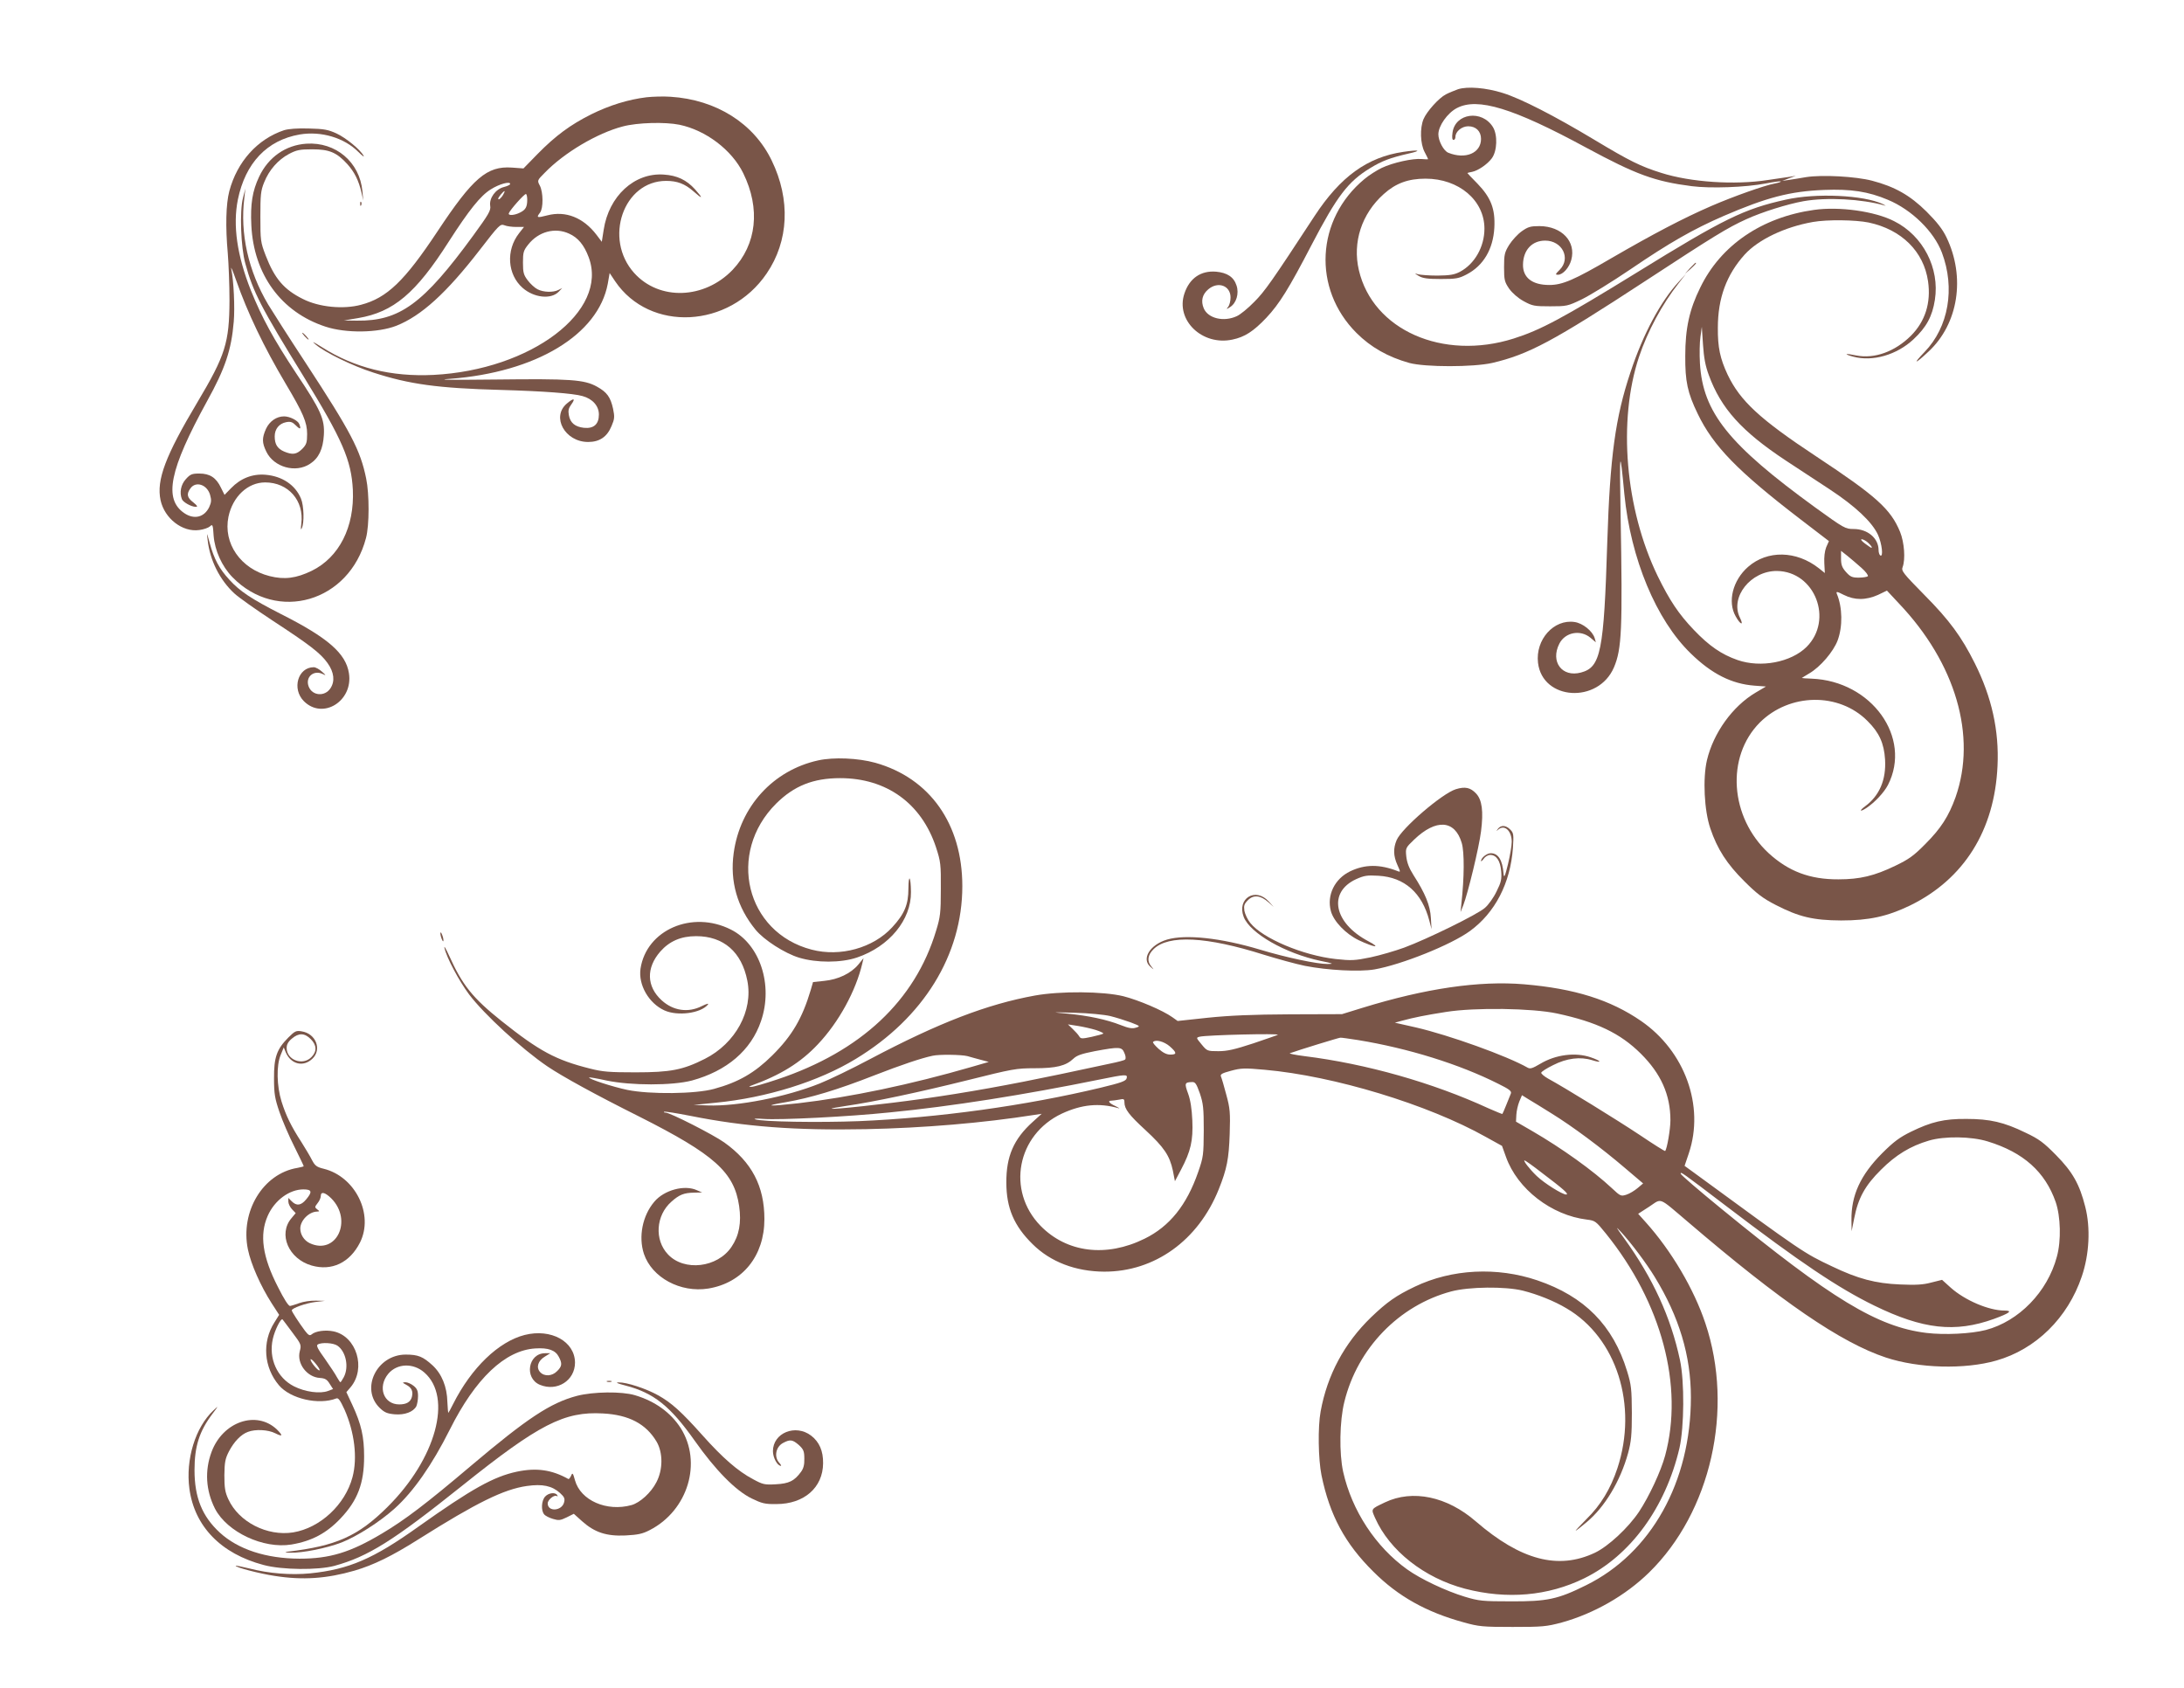 <?xml version="1.0" standalone="no"?>
<!DOCTYPE svg PUBLIC "-//W3C//DTD SVG 20010904//EN"
 "http://www.w3.org/TR/2001/REC-SVG-20010904/DTD/svg10.dtd">
<svg version="1.0" xmlns="http://www.w3.org/2000/svg"
 width="1280pt" height="989pt" viewBox="0 0 1280 989"
 preserveAspectRatio="xMidYMid meet">
<g transform="translate(0,989) scale(0.1,-0.1)"
fill="#795548" stroke="none">
<path d="M8545 9367 c-22 -8 -54 -21 -71 -30 -41 -21 -112 -100 -131 -145 -22
-53 -19 -144 6 -192 12 -22 21 -42 21 -43 0 -1 -17 -1 -37 1 -52 5 -170 -21
-235 -52 -29 -14 -75 -43 -101 -65 -285 -236 -306 -643 -47 -902 84 -84 185
-141 310 -176 94 -25 373 -25 485 0 214 50 358 127 899 481 402 263 480 311
590 361 94 43 242 89 336 106 137 24 341 13 475 -25 11 -4 6 0 -10 8 -113 53
-391 66 -569 26 -244 -54 -363 -112 -876 -429 -432 -266 -561 -335 -719 -385
-415 -131 -825 50 -907 401 -38 163 16 330 146 446 70 63 143 90 245 90 195 0
345 -127 345 -293 0 -106 -57 -207 -144 -253 -33 -17 -58 -21 -131 -22 -49 0
-101 4 -115 8 -21 7 -21 5 5 -10 23 -14 52 -18 130 -18 89 0 105 3 151 27 98
51 155 148 162 273 6 111 -20 177 -99 259 -33 33 -59 61 -59 62 0 1 12 4 28 7
35 7 90 45 115 79 32 43 35 137 7 183 -64 104 -222 82 -237 -32 -4 -29 -2 -43
6 -43 6 0 11 8 11 18 0 31 37 62 75 62 45 0 75 -29 75 -74 0 -83 -91 -122
-192 -81 -27 11 -58 69 -58 108 0 49 53 125 109 154 121 63 329 0 757 -232
293 -158 401 -198 619 -226 109 -14 317 -7 434 16 46 9 85 14 88 12 2 -3 -13
-8 -34 -12 -63 -12 -241 -75 -373 -132 -166 -72 -341 -164 -586 -306 -219
-128 -287 -157 -364 -157 -100 0 -155 43 -154 119 1 85 52 141 130 141 100 0
152 -104 85 -171 -26 -26 -27 -29 -10 -29 29 0 66 42 78 87 29 107 -55 197
-186 198 -53 0 -67 -4 -104 -30 -24 -17 -57 -53 -74 -80 -27 -44 -30 -57 -30
-131 0 -75 3 -86 30 -126 19 -26 52 -55 85 -73 51 -28 63 -30 155 -30 97 0
103 1 186 41 47 23 176 102 285 176 229 156 368 235 545 312 253 109 389 145
590 153 157 6 258 -9 374 -58 139 -58 269 -185 316 -309 79 -209 39 -437 -101
-582 -73 -76 -58 -74 23 2 175 163 217 436 105 669 -23 48 -56 90 -117 151
-97 96 -186 146 -319 181 -96 25 -291 36 -387 21 -38 -7 -86 -14 -105 -17
l-35 -5 40 15 40 15 -35 -6 c-19 -3 -78 -11 -130 -19 -194 -30 -451 -13 -624
42 -121 38 -184 69 -392 194 -235 141 -430 241 -536 274 -98 31 -207 40 -263
22z"/>
<path d="M3789 9320 c-107 -13 -217 -47 -324 -100 -122 -61 -209 -125 -316
-234 l-81 -83 -68 5 c-146 10 -228 -60 -436 -374 -193 -291 -296 -390 -448
-430 -104 -28 -247 -14 -341 34 -111 55 -166 120 -218 255 -30 78 -31 89 -31
227 0 127 2 152 22 201 29 73 82 133 146 167 44 23 63 27 136 27 100 0 143
-18 206 -87 41 -46 66 -94 83 -168 l10 -45 -5 55 c-16 170 -156 289 -328 278
-122 -8 -223 -79 -277 -193 -40 -84 -52 -161 -46 -285 14 -289 175 -509 434
-594 121 -40 308 -37 416 5 146 58 293 191 490 446 112 145 119 152 143 143
14 -6 45 -10 70 -10 l45 0 -29 -37 c-78 -100 -68 -242 21 -320 66 -58 166 -69
211 -23 l21 22 -22 -11 c-31 -16 -89 -14 -123 4 -16 8 -42 32 -57 52 -24 32
-28 45 -28 104 0 60 3 71 31 106 60 76 157 102 239 64 52 -23 88 -66 115 -138
119 -316 -337 -661 -910 -690 -247 -12 -462 41 -654 163 -53 33 -62 37 -36 15
54 -46 215 -125 337 -164 212 -69 379 -92 748 -102 246 -7 424 -20 479 -36 59
-16 96 -58 96 -108 0 -57 -30 -84 -88 -78 -52 6 -80 29 -88 74 -5 27 -2 41 15
64 26 36 13 38 -27 4 -92 -78 -11 -225 125 -225 67 0 111 30 137 93 18 42 19
54 9 102 -15 68 -36 97 -94 129 -75 42 -157 47 -589 42 -282 -3 -360 -2 -273
4 504 38 869 258 925 557 l11 63 32 -48 c203 -300 669 -277 888 45 130 190
141 433 30 662 -105 218 -325 357 -593 374 -41 3 -105 1 -141 -3z m193 -161
c154 -32 307 -147 374 -284 102 -208 79 -417 -62 -566 -166 -173 -430 -182
-577 -19 -181 201 -63 540 187 540 65 0 110 -17 160 -61 55 -49 59 -44 9 12
-50 55 -105 81 -183 86 -172 12 -322 -126 -352 -324 l-11 -70 -31 41 c-77 101
-181 142 -288 114 -62 -16 -66 -14 -43 16 20 26 19 119 -1 158 -16 30 -16 31
28 75 114 118 308 233 458 272 86 23 248 27 332 10z m-992 -347 c0 -5 -17 -13
-37 -18 -48 -12 -87 -65 -80 -110 5 -27 -9 -50 -100 -175 -292 -400 -431 -501
-681 -498 l-77 1 84 14 c207 35 338 145 531 448 119 185 186 269 246 306 50
32 114 49 114 32z m-40 -61 c-11 -21 -30 -37 -30 -25 0 8 30 44 37 44 2 0 -1
-9 -7 -19z m140 -31 c0 -42 -9 -59 -41 -75 -32 -17 -72 -20 -67 -5 7 20 93
117 101 113 4 -2 7 -17 7 -33z"/>
<path d="M1665 9127 c-156 -52 -275 -184 -321 -357 -20 -76 -23 -209 -9 -365
5 -60 10 -184 10 -275 -1 -248 -24 -322 -188 -597 -188 -315 -241 -456 -216
-574 23 -107 128 -189 227 -175 25 3 53 13 62 21 16 15 18 11 22 -54 7 -87 48
-179 110 -243 262 -269 685 -146 783 229 20 74 20 258 1 349 -34 167 -90 273
-355 678 -98 149 -196 303 -219 341 -117 197 -166 417 -140 625 l6 55 -14 -55
c-20 -76 -13 -290 14 -385 45 -166 93 -259 340 -659 229 -372 281 -493 290
-666 10 -218 -80 -396 -241 -475 -91 -44 -160 -53 -247 -31 -170 43 -273 192
-241 348 25 118 113 201 215 201 136 0 229 -107 212 -242 -4 -32 -3 -40 3 -26
15 32 12 133 -5 173 -33 80 -110 132 -209 140 -76 6 -145 -21 -201 -79 l-38
-39 -21 42 c-28 59 -65 83 -127 83 -43 0 -53 -4 -79 -33 -29 -32 -38 -78 -23
-117 7 -18 55 -45 81 -45 14 0 10 6 -14 26 -37 28 -41 49 -17 82 31 44 97 23
115 -37 9 -32 8 -44 -5 -73 -29 -60 -89 -74 -146 -35 -122 83 -87 254 133 655
107 193 143 301 157 467 7 82 0 240 -15 311 -3 16 10 -14 28 -66 69 -196 163
-392 291 -608 103 -173 126 -227 126 -295 0 -51 -4 -62 -29 -88 -33 -32 -56
-36 -106 -15 -39 17 -55 42 -55 89 0 43 26 75 67 83 26 5 37 1 57 -19 26 -26
32 -23 20 8 -8 21 -56 45 -89 45 -44 0 -85 -28 -106 -73 -24 -54 -24 -81 2
-134 44 -91 172 -127 256 -71 51 33 76 86 81 168 6 94 -18 147 -162 362 -133
201 -201 326 -266 487 -81 205 -106 380 -76 531 44 215 171 349 363 382 125
21 260 -19 343 -102 23 -23 37 -33 31 -23 -19 36 -103 105 -159 131 -48 22
-73 27 -162 29 -67 2 -119 -2 -145 -10z"/>
<path d="M8224 9000 c-210 -31 -368 -145 -519 -375 -250 -382 -292 -442 -354
-504 -36 -37 -82 -75 -103 -84 -76 -35 -168 -13 -193 46 -18 43 -9 82 27 112
57 48 130 21 130 -48 0 -21 -6 -45 -14 -55 -12 -16 -11 -16 12 -1 36 23 53 79
37 126 -16 50 -55 75 -120 81 -89 7 -155 -38 -185 -127 -54 -157 104 -309 281
-271 72 15 123 48 199 128 76 81 131 169 265 427 149 286 214 371 342 449 70
43 118 61 226 86 81 18 64 24 -31 10z"/>
<path d="M2111 8694 c0 -11 3 -14 6 -6 3 7 2 16 -1 19 -3 4 -6 -2 -5 -13z"/>
<path d="M10632 8660 c-306 -43 -547 -207 -667 -455 -64 -129 -88 -240 -88
-400 -1 -150 13 -216 73 -340 91 -189 234 -336 602 -618 l167 -128 -16 -36
c-9 -23 -13 -58 -11 -94 l3 -57 -35 28 c-132 104 -302 107 -415 8 -90 -79
-121 -204 -73 -289 28 -51 50 -58 25 -8 -59 120 65 275 218 273 222 -3 332
-286 173 -445 -91 -90 -268 -124 -404 -77 -95 33 -167 83 -256 176 -90 94
-143 174 -213 317 -190 393 -234 908 -109 1284 50 149 135 308 232 431 l43 55
-41 -45 c-107 -115 -210 -307 -284 -531 -89 -266 -120 -495 -136 -994 -20
-644 -38 -735 -154 -766 -111 -30 -181 63 -127 169 34 67 123 84 182 35 l32
-27 -7 25 c-13 41 -69 87 -118 94 -121 18 -230 -103 -214 -239 26 -221 353
-241 445 -27 46 108 51 221 39 896 -7 384 -4 397 22 120 37 -378 186 -738 390
-935 122 -119 239 -178 373 -188 l67 -5 -61 -36 c-135 -80 -247 -236 -285
-396 -25 -108 -16 -295 20 -400 41 -121 97 -208 200 -310 73 -73 109 -100 183
-138 136 -70 219 -90 383 -91 164 0 270 23 405 88 315 154 495 440 512 817 10
208 -34 404 -133 602 -78 156 -149 253 -296 401 -125 127 -136 141 -127 163
17 46 10 144 -15 206 -55 134 -140 210 -491 442 -330 218 -446 325 -520 480
-44 94 -58 160 -57 274 0 175 51 311 157 429 80 88 235 162 399 191 84 15 249
13 328 -3 193 -41 323 -170 348 -345 18 -126 -17 -235 -101 -319 -94 -93 -213
-136 -320 -115 -66 14 -77 9 -18 -7 114 -31 256 10 354 102 75 70 110 134 125
231 29 185 -69 376 -239 461 -113 58 -321 87 -469 66z m-617 -968 c71 -195
193 -330 450 -500 72 -47 188 -124 259 -170 149 -98 247 -190 282 -265 24 -52
33 -134 14 -122 -5 3 -10 17 -10 31 0 70 -64 124 -146 124 -49 0 -56 4 -225
126 -508 369 -659 557 -676 845 -3 53 -2 122 3 155 l8 59 7 -105 c5 -76 14
-125 34 -178z m933 -982 c20 -19 27 -30 19 -30 -2 0 -18 11 -37 25 -19 14 -27
25 -19 25 8 0 25 -9 37 -20z m-38 -148 c25 -22 41 -44 37 -49 -5 -4 -29 -8
-54 -8 -38 0 -49 5 -74 33 -23 26 -29 42 -29 78 l0 46 38 -30 c20 -16 57 -48
82 -70z m-6 -182 c33 0 70 9 103 24 l52 25 70 -75 c333 -350 458 -778 332
-1136 -40 -111 -85 -182 -177 -274 -67 -68 -96 -89 -175 -127 -124 -60 -209
-80 -334 -80 -168 -1 -293 47 -409 153 -228 211 -252 565 -52 766 174 173 463
178 631 9 69 -68 97 -131 103 -226 7 -119 -33 -212 -117 -274 -38 -28 -30 -35
9 -9 49 33 102 90 125 134 142 278 -96 609 -447 623 -32 1 -58 3 -58 4 0 0 20
13 44 27 65 38 141 127 166 193 30 81 29 193 -5 274 -5 14 2 13 41 -7 32 -16
64 -24 98 -24z"/>
<path d="M9904 8318 l-29 -33 33 29 c30 28 37 36 29 36 -2 0 -16 -15 -33 -32z"/>
<path d="M1785 7920 c10 -11 20 -20 23 -20 3 0 -3 9 -13 20 -10 11 -20 20 -23
20 -3 0 3 -9 13 -20z"/>
<path d="M1217 6725 c13 -119 72 -235 157 -313 26 -24 127 -95 224 -159 217
-142 280 -190 322 -249 38 -53 44 -106 17 -147 -33 -51 -107 -45 -128 10 -21
55 29 99 83 73 20 -10 20 -8 -5 14 -15 14 -37 26 -48 26 -93 0 -130 -127 -58
-199 111 -111 290 1 264 164 -18 116 -123 208 -401 348 -172 88 -238 132 -300
200 -59 64 -89 120 -115 215 -18 65 -18 65 -12 17z"/>
<path d="M4795 5434 c-264 -58 -458 -271 -495 -543 -23 -166 21 -318 128 -449
49 -60 170 -138 255 -164 102 -31 246 -31 340 1 189 64 318 221 316 384 -1 92
-14 110 -15 20 0 -94 -23 -149 -95 -227 -111 -121 -304 -175 -472 -131 -386
100 -499 566 -208 856 105 104 217 149 375 149 272 0 477 -148 562 -406 27
-83 29 -99 28 -244 0 -139 -3 -164 -28 -245 -123 -409 -441 -707 -929 -870
-75 -25 -144 -45 -154 -44 -14 0 -15 2 -3 6 173 62 293 136 394 244 122 129
222 312 260 474 l7 30 -31 -38 c-44 -52 -118 -87 -199 -95 l-66 -7 -13 -45
c-50 -168 -110 -270 -226 -385 -103 -102 -198 -157 -341 -196 -108 -30 -375
-33 -508 -6 -82 17 -232 65 -224 73 1 2 48 -6 102 -18 144 -30 386 -30 500 0
205 56 347 177 405 348 73 211 -6 452 -177 537 -227 114 -494 -2 -529 -229
-14 -95 48 -203 140 -245 77 -35 212 -17 254 33 8 10 -4 7 -35 -8 -79 -40
-167 -28 -235 34 -89 81 -92 190 -8 286 54 61 121 90 210 90 161 0 267 -93
300 -261 35 -176 -69 -367 -249 -458 -129 -65 -201 -79 -406 -79 -153 0 -193
3 -267 22 -200 50 -297 102 -519 279 -169 135 -229 210 -306 381 -19 42 -32
64 -28 47 12 -56 85 -193 144 -272 88 -117 309 -320 459 -422 89 -60 280 -165
538 -294 442 -223 557 -326 586 -525 14 -97 0 -173 -45 -239 -82 -122 -277
-145 -372 -44 -81 85 -71 229 20 309 46 41 73 52 133 53 l47 1 -30 13 c-73 34
-193 1 -250 -67 -70 -82 -94 -206 -61 -306 47 -139 214 -229 377 -203 201 33
329 191 329 407 0 193 -74 334 -235 449 -63 45 -318 175 -344 175 -8 0 -12 2
-9 5 3 3 72 -8 154 -24 320 -64 615 -86 1029 -78 339 7 686 36 990 84 l40 6
-53 -48 c-111 -100 -155 -202 -154 -355 0 -149 45 -254 154 -361 105 -104 252
-160 419 -161 296 -1 552 183 672 483 48 120 59 178 64 324 4 125 2 150 -20
230 -13 50 -27 97 -31 106 -6 13 5 20 58 34 59 16 79 17 199 6 405 -36 956
-203 1296 -394 l94 -52 23 -64 c67 -189 267 -343 475 -368 48 -6 52 -9 111
-82 327 -405 457 -894 347 -1301 -25 -92 -93 -238 -153 -329 -63 -94 -179
-202 -258 -240 -215 -102 -435 -44 -698 183 -169 147 -371 189 -533 112 -84
-40 -82 -37 -58 -91 85 -192 288 -352 527 -415 246 -64 487 -43 699 61 271
133 476 414 558 763 28 124 30 390 3 516 -54 252 -158 479 -327 713 -50 69
-53 75 -18 37 59 -64 149 -184 197 -263 143 -233 212 -462 212 -705 0 -496
-233 -914 -615 -1102 -165 -82 -228 -95 -440 -94 -166 0 -187 2 -270 27 -112
34 -260 104 -339 161 -184 132 -323 344 -374 571 -24 108 -21 299 7 410 77
314 320 565 626 647 105 28 316 30 419 5 88 -22 185 -61 257 -104 294 -172
420 -569 298 -938 -40 -120 -98 -216 -181 -297 -37 -38 -66 -68 -63 -68 2 0
31 22 64 50 106 88 198 241 243 405 18 67 22 106 22 235 -1 140 -3 164 -28
245 -82 268 -249 438 -526 532 -236 80 -501 67 -718 -37 -109 -52 -162 -89
-256 -179 -157 -152 -257 -338 -296 -552 -17 -91 -14 -280 5 -374 48 -234 138
-401 304 -565 145 -145 310 -237 529 -297 89 -25 112 -27 287 -27 175 0 198 2
288 26 188 52 374 158 512 293 362 354 499 957 330 1460 -67 201 -199 425
-350 593 l-44 49 65 42 c76 50 50 60 226 -89 548 -469 898 -708 1160 -795 193
-64 463 -71 648 -18 232 66 419 250 501 493 44 129 52 285 20 409 -33 131 -74
204 -171 302 -72 73 -99 94 -180 132 -125 61 -208 80 -345 80 -132 1 -206 -17
-325 -75 -67 -33 -101 -58 -170 -127 -126 -127 -181 -246 -179 -391 l1 -65 15
75 c23 119 64 193 157 285 87 87 172 139 281 171 91 27 249 25 345 -5 209 -64
336 -178 398 -355 29 -85 33 -226 7 -320 -55 -207 -223 -379 -417 -430 -86
-22 -241 -30 -348 -17 -286 35 -556 199 -1202 728 -131 107 -238 199 -238 205
0 13 2 12 270 -192 428 -326 652 -477 865 -581 285 -139 473 -160 701 -78 93
34 112 49 62 49 -92 0 -232 60 -315 134 l-51 46 -64 -16 c-48 -13 -91 -15
-183 -11 -143 6 -246 33 -398 106 -165 78 -170 81 -813 552 l-51 37 25 74 c93
277 -23 598 -280 775 -180 124 -390 190 -686 215 -263 22 -577 -24 -947 -138
l-120 -37 -305 -1 c-218 -1 -355 -7 -481 -20 l-177 -19 -31 22 c-56 40 -197
100 -287 123 -118 29 -369 31 -519 4 -280 -51 -562 -159 -965 -372 -107 -57
-240 -121 -295 -143 -199 -80 -482 -135 -657 -129 l-83 3 130 13 c298 29 603
124 821 257 396 240 624 609 624 1012 0 364 -190 633 -510 723 -101 28 -245
34 -335 14z m4330 -1483 c233 -50 371 -116 491 -235 119 -118 174 -242 174
-391 0 -52 -20 -169 -31 -180 -2 -2 -69 40 -149 94 -134 89 -437 276 -538 331
-23 13 -41 29 -39 34 1 6 32 26 69 44 80 41 160 51 230 29 61 -19 53 -4 -9 17
-90 31 -206 16 -296 -38 -44 -26 -58 -31 -73 -23 -123 70 -461 191 -655 236
l-124 28 40 11 c74 20 139 33 260 52 170 27 505 22 650 -9z m-2619 -15 c33 -8
87 -25 120 -37 57 -22 58 -23 32 -31 -21 -7 -42 -4 -90 15 -81 32 -188 55
-313 67 -98 9 -97 9 45 5 80 -2 172 -11 206 -19z m-83 -82 c27 -9 46 -18 43
-21 -3 -3 -33 -11 -68 -19 -57 -12 -64 -12 -73 3 -5 9 -23 29 -38 43 l-28 27
58 -9 c32 -5 80 -16 106 -24z m1066 -28 c-2 -2 -67 -24 -143 -50 -110 -36
-153 -46 -205 -46 -65 0 -67 1 -99 40 -32 39 -33 39 -10 45 44 10 467 20 457
11z m471 -31 c293 -48 593 -141 821 -256 65 -32 79 -43 74 -57 -4 -9 -16 -39
-27 -67 -11 -27 -21 -51 -23 -53 -1 -1 -38 14 -81 33 -328 151 -717 261 -1079
306 -55 7 -93 15 -85 17 52 19 287 91 295 91 6 1 53 -6 105 -14z m-1105 -36
c43 -38 44 -49 4 -49 -22 0 -43 11 -69 34 -21 19 -36 37 -32 40 15 16 64 3 97
-25z m-265 -40 c8 -17 9 -33 4 -38 -5 -5 -45 -15 -89 -24 -44 -9 -175 -37
-291 -62 -290 -61 -554 -109 -806 -144 -227 -32 -528 -64 -534 -58 -2 2 35 9
83 16 165 24 428 80 710 150 268 67 289 71 396 71 127 0 184 14 228 56 21 20
49 29 125 44 146 27 159 26 174 -11z m-920 -18 c19 -6 55 -15 80 -22 l45 -12
-100 -29 c-355 -103 -713 -178 -1015 -213 -178 -20 -212 -17 -75 6 144 25 302
72 521 158 157 61 273 100 339 114 38 9 170 7 205 -2z m933 -130 c-4 -16 -32
-26 -152 -55 -443 -106 -950 -176 -1417 -196 -230 -9 -572 -4 -609 11 -11 4
12 5 50 2 97 -7 496 13 738 38 360 35 790 103 1232 193 153 31 165 32 158 7z
m429 -88 c20 -60 23 -86 23 -218 -1 -143 -2 -155 -33 -244 -67 -193 -167 -318
-314 -390 -225 -111 -456 -82 -610 76 -200 206 -138 533 125 657 117 54 218
64 332 32 11 -3 3 2 -17 12 -38 17 -49 32 -24 32 7 0 28 3 45 6 27 6 31 4 31
-15 0 -40 27 -75 124 -164 109 -101 141 -149 160 -237 l12 -62 36 68 c57 108
71 170 66 288 -3 68 -11 120 -25 158 -22 60 -20 66 24 67 18 1 25 -10 45 -66z
m2060 -117 c122 -75 294 -203 432 -321 l106 -90 -32 -27 c-18 -15 -47 -33 -66
-39 -32 -10 -35 -9 -85 38 -110 103 -293 234 -467 335 l-95 55 2 40 c1 22 9
57 17 77 l16 38 37 -23 c21 -12 82 -50 135 -83z m-59 -346 c131 -99 165 -129
146 -130 -23 0 -128 66 -172 108 -42 40 -82 92 -72 92 4 0 48 -31 98 -70z"/>
<path d="M8532 5265 c-80 -25 -318 -229 -347 -299 -20 -48 -19 -92 5 -145 18
-40 19 -43 2 -36 -106 41 -191 41 -279 -1 -91 -44 -138 -140 -113 -233 16 -60
87 -134 164 -171 91 -43 135 -48 56 -6 -203 107 -239 287 -72 364 47 21 64 24
131 20 152 -9 255 -99 298 -263 l13 -50 -4 67 c-4 72 -33 143 -102 250 -26 41
-38 73 -42 109 -5 49 -4 51 45 98 129 124 240 117 280 -19 16 -54 15 -202 -2
-355 l-5 -50 16 40 c27 70 92 337 104 433 15 118 6 185 -29 222 -33 35 -64 42
-119 25z"/>
<path d="M8779 5033 c-11 -15 -11 -16 1 -5 37 33 80 -6 80 -71 0 -22 -10 -81
-22 -131 -18 -74 -23 -84 -26 -56 -6 80 -31 120 -75 120 -23 0 -57 -27 -57
-46 0 -4 7 2 16 14 8 12 25 22 38 22 36 0 59 -34 64 -95 4 -47 0 -65 -27 -119
-17 -36 -48 -79 -68 -96 -42 -38 -338 -183 -473 -233 -52 -19 -141 -45 -197
-57 -93 -19 -113 -20 -205 -10 -191 21 -428 121 -500 211 -16 19 -31 52 -35
72 -4 30 -1 40 21 62 33 33 74 29 121 -13 l30 -27 -29 32 c-78 86 -188 18
-147 -90 37 -96 243 -214 451 -258 75 -15 80 -18 40 -18 -58 -1 -243 38 -395
84 -230 69 -436 91 -545 59 -101 -30 -152 -114 -97 -160 22 -19 22 -19 5 2
-27 31 -22 68 13 102 87 85 309 74 647 -33 78 -24 186 -54 240 -65 132 -26
319 -36 407 -21 159 28 449 144 560 225 147 107 237 280 252 487 5 79 4 88
-16 108 -26 26 -54 27 -72 4z"/>
<path d="M2581 4420 c0 -8 4 -24 9 -35 5 -13 9 -14 9 -5 0 8 -4 24 -9 35 -5
13 -9 14 -9 5z"/>
<path d="M1690 3810 c-68 -68 -85 -116 -84 -240 0 -90 5 -118 32 -197 17 -50
56 -141 87 -202 30 -61 55 -112 55 -115 0 -2 -17 -6 -37 -10 -201 -33 -336
-255 -290 -478 18 -87 74 -213 139 -315 l44 -68 -28 -45 c-73 -115 -62 -263
27 -368 67 -79 232 -117 336 -77 12 5 23 -11 48 -65 59 -134 77 -283 47 -396
-43 -162 -190 -298 -348 -324 -152 -24 -319 61 -380 195 -19 41 -23 67 -23
140 1 77 5 97 27 140 30 57 70 99 111 114 44 17 119 13 160 -8 44 -22 47 -15
10 22 -120 114 -317 46 -383 -131 -41 -110 -34 -226 20 -333 71 -137 283 -237
448 -210 119 20 206 66 289 154 99 105 137 204 137 362 0 115 -16 188 -69 302
l-35 75 25 29 c92 110 35 298 -100 327 -48 10 -106 2 -129 -18 -11 -9 -19 -4
-39 22 -37 50 -77 112 -77 119 0 13 81 42 137 49 l58 7 -55 1 c-30 1 -73 -6
-95 -14 -22 -8 -47 -16 -55 -17 -9 -1 -35 39 -71 111 -91 177 -109 306 -60
417 40 91 127 155 209 155 50 0 54 -14 16 -59 -30 -36 -56 -39 -84 -11 l-20
20 0 -22 c0 -12 10 -32 21 -44 l22 -23 -25 -30 c-79 -93 -17 -238 118 -277
118 -34 224 16 284 135 82 164 -27 386 -213 432 -41 10 -51 18 -68 50 -11 22
-39 69 -63 107 -59 91 -90 154 -116 237 -28 90 -31 211 -5 273 l18 44 12 -29
c30 -70 103 -88 156 -37 57 54 20 147 -62 160 -33 6 -41 2 -79 -36z m131 -9
c36 -36 37 -73 4 -106 -51 -52 -145 -17 -145 54 0 20 9 37 31 55 40 34 74 33
110 -3z m120 -933 c129 -129 30 -336 -126 -263 -33 16 -55 50 -55 86 0 47 51
98 98 99 16 1 16 2 1 13 -15 12 -15 14 2 36 11 13 19 32 19 42 0 28 24 23 61
-13z m-227 -787 c51 -68 53 -72 43 -109 -19 -72 42 -153 119 -157 29 -2 41 -9
56 -34 l20 -31 -29 -11 c-47 -18 -135 -6 -200 27 -99 50 -150 164 -124 278 11
50 47 123 57 114 2 -3 29 -37 58 -77z m264 -77 c50 -35 68 -125 37 -184 -9
-17 -18 -30 -20 -30 -2 0 -11 13 -20 29 -8 16 -40 64 -70 107 -42 58 -53 79
-43 85 22 14 92 10 116 -7z m-105 -144 c-7 -7 -53 48 -53 63 0 7 14 -4 29 -23
16 -19 27 -37 24 -40z"/>
<path d="M3075 2067 c-153 -39 -312 -192 -419 -404 -14 -29 -28 -53 -29 -53
-1 0 -3 29 -5 64 -2 90 -33 165 -87 215 -56 51 -84 63 -157 63 -170 0 -268
-201 -152 -313 27 -26 43 -33 87 -37 59 -5 109 14 127 47 5 11 10 38 10 60 0
31 -6 44 -26 60 -15 12 -36 21 -48 21 -19 -1 -19 -2 5 -15 32 -17 41 -38 33
-71 -8 -30 -32 -44 -74 -44 -92 0 -129 102 -64 180 52 61 146 64 211 7 167
-146 68 -506 -216 -788 -172 -171 -301 -229 -586 -262 -20 -3 -14 -5 16 -6 72
-2 212 26 301 60 89 35 223 120 311 199 110 99 219 255 323 462 150 300 324
465 501 476 76 5 118 -10 138 -49 21 -39 19 -56 -10 -84 -29 -30 -75 -33 -100
-5 -24 27 -12 66 28 90 l32 20 -30 0 c-100 0 -124 -146 -31 -185 101 -42 206
25 206 130 -1 124 -140 201 -295 162z"/>
<path d="M3558 1793 c6 -2 18 -2 25 0 6 3 1 5 -13 5 -14 0 -19 -2 -12 -5z"/>
<path d="M3668 1770 c164 -43 260 -120 403 -322 122 -173 240 -293 334 -339
60 -29 78 -34 145 -33 163 0 273 97 274 239 1 72 -22 125 -70 162 -92 70 -224
16 -224 -91 0 -38 26 -86 47 -86 3 0 -1 8 -10 18 -32 35 -20 95 24 117 40 21
54 19 91 -13 27 -25 32 -36 32 -80 1 -36 -5 -58 -20 -78 -39 -53 -70 -68 -147
-72 -66 -4 -77 -1 -134 30 -89 47 -179 126 -295 256 -125 140 -184 193 -262
236 -70 39 -183 76 -230 75 -21 0 -9 -6 42 -19z"/>
<path d="M3381 1710 c-155 -41 -291 -131 -621 -410 -261 -221 -387 -317 -522
-397 -186 -111 -306 -147 -483 -147 -196 1 -359 54 -467 153 -103 95 -148 205
-148 366 0 139 28 228 106 331 36 48 36 48 5 19 -106 -99 -164 -287 -141 -459
30 -221 185 -381 435 -447 107 -29 319 -31 415 -5 197 54 344 146 748 469 451
361 599 437 826 424 152 -8 252 -61 314 -165 38 -65 38 -164 -1 -238 -31 -61
-96 -120 -146 -134 -145 -40 -298 27 -331 145 -12 44 -15 47 -23 27 -6 -13
-13 -21 -16 -19 -97 54 -186 67 -301 43 -137 -29 -266 -101 -580 -324 -262
-187 -406 -249 -632 -272 -113 -11 -242 -1 -358 29 -41 10 -77 17 -78 16 -9
-8 140 -47 228 -60 165 -26 305 -16 468 31 112 33 219 85 377 185 338 213 498
292 633 311 92 13 147 1 194 -41 25 -23 30 -32 24 -55 -13 -51 -96 -57 -96 -6
0 21 38 52 53 43 6 -3 7 -1 3 5 -11 19 -51 14 -71 -8 -22 -24 -25 -81 -6 -104
7 -9 31 -21 52 -27 33 -10 43 -9 80 9 l42 21 49 -44 c73 -65 142 -88 253 -83
74 4 100 9 144 32 223 115 308 396 180 598 -59 91 -150 157 -268 192 -77 23
-244 21 -340 -4z"/>
</g>
</svg>
